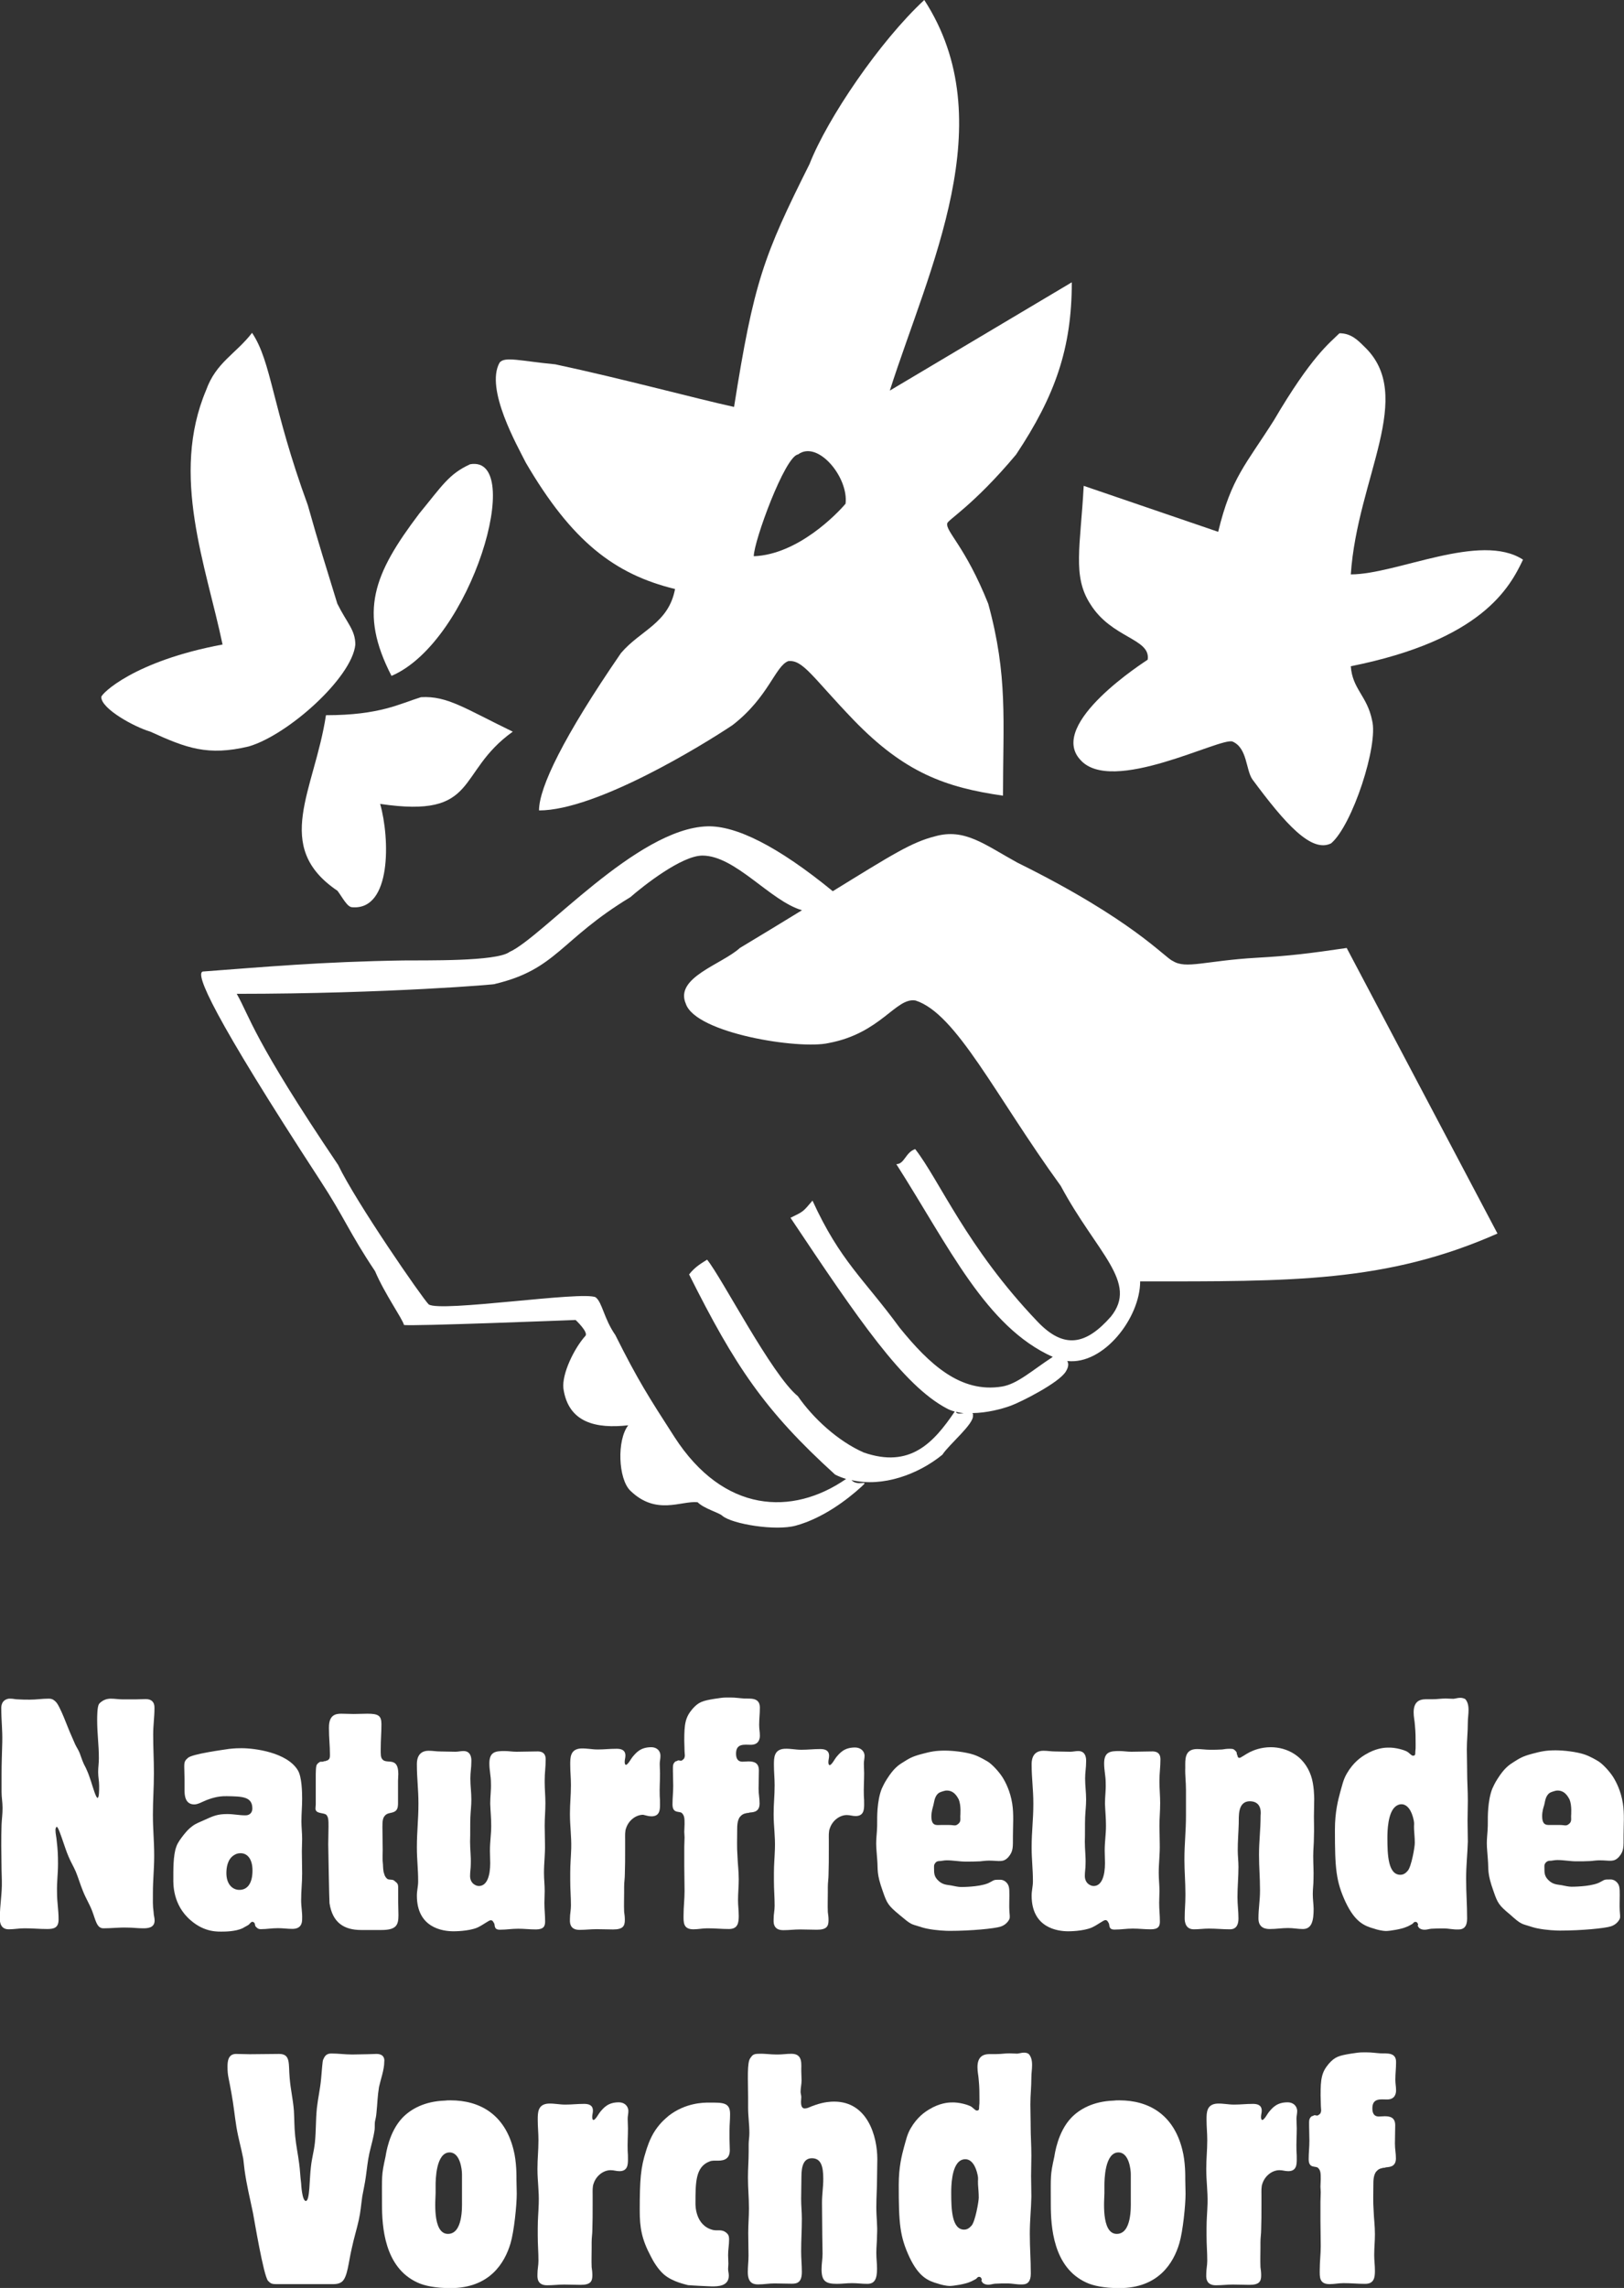 <?xml version="1.0" encoding="utf-8"?>
<!-- Generator: Adobe Illustrator 25.4.1, SVG Export Plug-In . SVG Version: 6.00 Build 0)  -->
<svg version="1.1" id="Ebene_1" xmlns="http://www.w3.org/2000/svg" xmlns:xlink="http://www.w3.org/1999/xlink" x="0px" y="0px"
	 viewBox="0 0 114.49 161.2" style="enable-background:new 0 0 114.49 161.2;" xml:space="preserve">
<rect x="0" y="0" width="114.49" height="161.2" fill="#333333" stroke="none"/>
<style type="text/css">
	.st0{fill:#4FA42D;}
	.st1{fill:#E40422;}
	.st2{fill:#FFFFFF;}
	.st3{fill:#1A1A18;}
</style>
<g>
	<path class="st2" d="M47.59,41.5c-0.46,2.43-2.43,2.89-3.81,4.51C39.73,51.9,38,55.48,38,57.1c4.05,0,11.56-4.62,13.64-6.01
		c2.54-1.96,3.01-4.16,3.93-4.51c1.04-0.12,1.73,1.16,4.62,4.16c3.58,3.7,6.47,4.74,10.52,5.32c0-5.32,0.35-8.44-1.04-13.52
		c-1.62-4.05-3.01-5.09-2.89-5.66c0-0.23,1.85-1.27,4.85-4.85c2.77-4.16,3.93-7.51,3.93-12.14l-12.83,7.63
		C65.51,18.84,70.71,8.55,65.16,0c-3.12,2.89-6.82,8.32-8.09,11.56c-3.24,6.47-3.93,8.32-5.32,17.11c-2.66-0.58-7.74-1.96-12.6-3
		c-2.43-0.23-3.58-0.58-3.93-0.12c-1.04,1.85,1.27,5.89,1.85,7.05C40.31,38.14,43.32,40.46,47.59,41.5z M56.26,32.02
		c1.39-1.04,3.58,1.62,3.35,3.47c-0.58,0.69-3.35,3.58-6.47,3.7C53.14,38.14,55.34,32.13,56.26,32.02z"/>
	<path class="st2" d="M80.38,90.28c10.63,0,17.33,0.1,25.19-3.37L94.94,66.79c-2.66,0.39-4.04,0.56-6.36,0.69
		c-3.61,0.21-4.97,0.81-5.89,0.23c-0.58-0.23-2.78-2.89-10.98-6.94c-2.31-1.27-3.7-2.43-5.78-1.85c-1.66,0.42-2.98,1.26-7.22,3.87
		c-3.89-3.18-6.83-4.63-8.85-4.57c-4.98,0.15-11.63,7.82-13.94,8.85c-0.92,0.69-5.98,0.58-7.5,0.6c-5.77,0.09-9.82,0.46-14.13,0.78
		c-0.52,0.17,0.6,2.93,8.29,14.73c1.72,2.63,2.01,3.61,3.86,6.38c0.69,1.62,1.92,3.33,2.04,3.79c0.35,0.11,12.1-0.35,12.1-0.35
		s0.92,0.86,0.69,1.12c-0.78,0.86-1.67,2.67-1.55,3.71c0.35,2.43,2.33,2.84,4.57,2.59c-0.81,1.04-0.71,3.78,0.15,4.61
		c1.83,1.77,3.58,0.69,4.74,0.81c0.46,0.46,1.51,0.73,1.75,0.96c0.69,0.58,3.74,1.08,5.17,0.69c1.9-0.52,3.61-1.81,4.65-2.76
		c0.6-0.54-0.29,0.04-0.72-0.45c2.19,0.52,4.71-0.4,6.41-1.79c0.45-0.71,2.24-2.17,2.15-2.76c0.02-0.08,0-0.13-0.04-0.17
		c1.01-0.01,2.05-0.28,2.71-0.52c0.71-0.26,3.4-1.61,3.88-2.41c0.21-0.34,0.2-0.57,0.1-0.74C77.8,96.18,80.38,92.85,80.38,90.28z
		 M67.4,99.47c0.18,0.04,0.36,0.08,0.54,0.1C67.67,99.6,67.42,99.63,67.4,99.47z M70.64,97.69c-2.92,0.48-5.13-1.57-7.22-4.15
		c-2.54-3.47-4.18-4.67-6.14-8.95c-0.69,0.81-0.63,0.76-1.55,1.21c4.79,7.17,7.94,11.81,11.03,13.44c0.17,0.09,0.35,0.16,0.55,0.21
		c-1.51,2.23-3.16,4.01-6.41,2.89c-1.85-0.81-3.61-2.46-4.65-3.97c-1.85-1.5-5.36-8.35-6.4-9.62c-0.35,0.23-0.81,0.46-1.27,1.04
		c3.24,6.47,5.32,9.59,10.29,14.1c0.25,0.13,0.52,0.23,0.78,0.31c-3.79,2.62-8.64,2.42-12.11-2.97c-1.77-2.75-2.54-3.93-4.16-7.17
		c-0.81-1.16-0.92-2.31-1.39-2.66c-0.92-0.46-10.96,1.08-11.77,0.5c-0.46-0.46-5.1-7.16-6.38-9.82c-6.01-8.9-6.22-10.43-7.15-12.06
		c10.63,0,18.65-0.69,18.18-0.69c4.39-1.04,4.6-3.11,9.57-6.12c0.93-0.81,3.62-2.93,5.08-2.93c2.33,0,4.79,3.21,7.02,3.85
		c-1.25,0.77-2.69,1.64-4.38,2.66c-1.27,1.16-4.62,2.08-3.81,3.93c0.69,2.08,7.98,3.24,10.06,2.77c3.7-0.69,4.74-3.23,6.13-3
		c2.89,0.92,5.62,6.7,10.24,13.06c2.54,4.74,5.5,6.79,3.53,9.22c-1.73,1.96-3.28,2.33-5.17,0.34c-4.99-5.22-6.91-9.96-8.62-12.15
		c-0.69,0.23-0.75,1.06-1.33,1.06c3.73,5.84,6.31,11.47,11.03,13.58C72.76,96.55,71.73,97.51,70.64,97.69z"/>
	<path class="st2" d="M10.6,51.55c2.54,1.16,4.05,1.73,6.94,1.04c2.77-0.81,7.28-4.85,7.51-7.17c0-1.04-0.58-1.5-1.27-2.89
		c-0.81-2.66-1.27-4.05-2.08-6.94c-2.54-6.94-2.54-10.06-3.93-12.14c-1.16,1.5-2.54,2.08-3.24,4.04c-2.54,6.01,0,12.37,1.16,17.92
		c-6.24,1.16-8.55,3.47-8.55,3.7C7.14,49.94,9.45,51.21,10.6,51.55z"/>
	<path class="st2" d="M76.15,53.52c2.2,2.54,9.94-1.62,10.75-1.27c1.04,0.46,0.92,1.97,1.39,2.66c2.31,3.12,4.16,5.2,5.55,4.51
		c1.5-1.27,3.35-6.94,2.89-8.67c-0.35-1.73-1.39-2.2-1.5-3.81c9.25-1.85,11.21-5.55,12.14-7.51c-3.01-1.96-8.9,1.04-12.14,1.04
		c0.46-6.82,4.62-12.6,0.93-16.07c-0.46-0.46-0.93-0.92-1.73-0.92c-0.7,0.69-1.97,1.62-4.62,6.13c-1.97,3.12-3.01,4.04-3.93,7.86
		l-9.48-3.24c-0.23,4.28-0.81,6.36,0.46,8.32c1.5,2.43,4.28,2.43,4.05,3.93C80.77,46.58,73.83,50.98,76.15,53.52z"/>
	<path class="st2" d="M33.14,32.71c-1.5,0.69-1.96,1.5-3.58,3.47c-3.24,4.28-4.28,6.93-1.96,11.44
		C33.26,45.2,37.07,32.02,33.14,32.71z"/>
	<path class="st2" d="M36.15,51.55c-3.35-1.62-4.62-2.54-6.47-2.43c-1.5,0.46-2.89,1.27-6.7,1.27c-0.81,5.32-3.81,9.25,0.81,12.37
		c0.35,0.46,0.69,1.16,1.04,1.16c2.78,0.23,2.66-4.85,1.97-7.28C33.84,57.68,32.1,54.44,36.15,51.55z"/>
	<path class="st2" d="M76.96,135.81c0.41-0.18,0.83-0.53,0.97-0.53c0.07,0,0.14,0.05,0.14,0.07c0.05,0.05,0.05,0.09,0.09,0.14
		c0.09,0.11-0.05,0.46,0.41,0.46c0.48,0,0.81-0.07,1.29-0.07c0.46,0,0.78,0.05,1.27,0.05c0.55,0,0.64-0.23,0.64-0.55
		c0-0.48-0.05-0.83-0.05-1.31c0-0.28,0.02-0.55,0.02-0.83c0-0.48-0.05-0.8-0.05-1.29c0-0.76,0.09-1.29,0.07-2.07
		c0-0.46-0.02-0.78-0.02-1.24c0-0.6,0.05-1.01,0.05-1.61c0-0.48-0.05-0.99-0.05-1.47v-0.12c0-0.55,0.07-0.92,0.07-1.49
		c0-0.64-0.58-0.55-0.71-0.55h-0.09c-0.46,0-0.78,0.02-1.24,0.02c-0.32,0-0.55-0.05-0.87-0.05c-0.62,0-1.06,0.05-1.06,0.87
		c0,0.51,0.11,0.87,0.11,1.38c0.02,0.53-0.05,0.92-0.05,1.45c0.02,0.58,0.07,0.99,0.07,1.56c0,0.64-0.09,1.1-0.09,1.77
		c0,0.32,0.02,0.55,0.02,0.87c0,0.85-0.21,1.61-0.8,1.61c-0.21,0-0.62-0.18-0.62-0.71c0-0.3,0.05-0.53,0.05-0.83
		c0.02-0.58-0.05-0.99-0.05-1.59c0.02-0.64,0-1.08,0.02-1.7c0.02-0.48,0.07-0.8,0.07-1.26c0-0.55-0.07-0.94-0.07-1.49
		c0-0.44,0.07-0.74,0.07-1.17c0-0.05,0.07-0.76-0.55-0.76c-0.21,0-0.37,0.05-0.58,0.05c-0.39,0-0.64-0.02-1.03-0.02
		c-0.32,0-0.55-0.05-0.85-0.05c-0.85,0-0.83,0.8-0.83,0.97c0,1.01,0.12,1.72,0.12,2.76c0,1.15-0.12,1.93-0.12,3.08
		c0,0.87,0.09,1.49,0.09,2.39c0,0.37-0.09,0.64-0.09,1.01c0,2.28,1.84,2.51,2.58,2.51C75.37,136.07,76.34,136.07,76.96,135.81z"/>
	<path class="st2" d="M17.5,135.63c0.11-0.07,0.18-0.23,0.3-0.23c0.23,0.05,0.14,0.25,0.23,0.34c0.09,0.09,0.16,0.18,0.35,0.18
		c0.44,0,0.76-0.07,1.22-0.07c0.37,0,0.64,0.05,1.01,0.05c0.62,0,0.69-0.41,0.69-0.69c0.02-0.46-0.07-0.87-0.07-1.31
		c0-0.71,0.07-1.2,0.07-1.91c0-0.58-0.02-0.99-0.02-1.56c0-0.32,0.02-0.55,0.02-0.87c0-0.41-0.05-0.83-0.05-1.22
		c0-0.6,0.05-1.03,0.05-1.61c0-0.46-0.02-1.54-0.3-2c-0.76-1.27-3.06-1.56-3.96-1.56c-0.23,0-0.44,0-0.9,0.05
		c-0.3,0.05-2.62,0.35-2.9,0.64c-0.18,0.16-0.25,0.25-0.25,0.57v0.05c0,0.32,0.02,0.62,0.02,0.9v0.78c0,0.34,0.05,0.94,0.64,0.97
		c0.28,0.02,0.6-0.18,0.9-0.3c0.25-0.09,0.76-0.3,1.45-0.28c1.06,0.02,1.79,0.02,1.79,0.87c0,0.28-0.18,0.48-0.48,0.48
		c-0.48,0-0.8-0.09-1.29-0.09c-0.67,0-0.97,0.12-1.66,0.44c-0.3,0.14-0.53,0.21-0.8,0.41c-0.28,0.21-0.39,0.35-0.6,0.6
		c-0.23,0.3-0.44,0.57-0.53,0.85c-0.23,0.6-0.21,1.7-0.21,2.28c0,0.28-0.07,1.82,1.24,2.92c1.01,0.87,1.96,0.78,2.3,0.78
		c0.07,0,0.83,0,1.33-0.23L17.5,135.63z M15.96,131.97c0-0.37,0.07-0.97,0.53-1.26c0.14-0.09,0.28-0.14,0.44-0.14
		c0.48-0.02,0.87,0.37,0.87,1.22c0,0.94-0.39,1.4-0.99,1.36C16.38,133.12,15.96,132.75,15.96,131.97z"/>
	<path class="st2" d="M10.28,119.71c-0.28,0-0.46,0.02-0.74,0.02H8.67c-0.32,0-0.55-0.05-0.87-0.05c-0.28,0-0.51,0.11-0.6,0.18
		c-0.07,0.05-0.14,0.09-0.23,0.21c-0.12,0.21-0.12,0.92-0.12,1.1c0,1.01,0.12,1.73,0.12,2.71c0,0.37-0.05,0.62-0.05,0.97
		c0,0.37,0.07,0.62,0.07,0.97c0,0.32,0,0.83-0.11,0.85s-0.32-0.71-0.46-1.15c-0.11-0.32-0.18-0.55-0.32-0.85
		c-0.07-0.18-0.16-0.3-0.23-0.48c-0.11-0.25-0.16-0.44-0.25-0.67c-0.09-0.23-0.21-0.39-0.32-0.62l-0.37-0.85
		c-0.12-0.25-0.71-1.91-1.01-2.16c-0.11-0.11-0.23-0.21-0.48-0.21c-0.51,0-0.85,0.07-1.33,0.07c-0.3,0-0.53,0-0.83-0.02
		c-0.21,0-0.34-0.05-0.53-0.05H0.62c-0.53,0.09-0.53,0.55-0.53,0.67c0,0.9,0.09,1.49,0.07,2.39c-0.02,0.85-0.05,1.45-0.05,2.3v1.2
		c0,0.41,0.07,0.71,0.07,1.15c0,0.44-0.05,0.74-0.07,1.17c-0.02,0.55-0.02,0.94-0.02,1.49c0,0.62,0.02,1.06,0.02,1.7
		c0,0.28,0.02,0.46,0.02,0.76c0.02,0.97-0.14,1.66-0.14,2.62c0,0.05-0.07,0.8,0.62,0.8c0.41,0,0.71-0.07,1.13-0.07
		c0.6,0,1.01,0.05,1.59,0.05c0.48,0,0.8-0.09,0.8-0.67c0-0.71-0.11-1.2-0.11-1.91c-0.02-0.76,0.07-1.27,0.07-2.02
		c0-0.6-0.02-1.01-0.09-1.59c-0.02-0.3-0.09-0.51-0.09-0.8c0-0.09,0.05-0.21,0.09-0.21c0.09-0.02,0.32,0.67,0.46,1.08
		c0.14,0.39,0.21,0.64,0.37,1.01c0.16,0.39,0.34,0.67,0.51,1.06c0.21,0.51,0.3,0.87,0.51,1.38c0.21,0.53,0.44,0.87,0.64,1.38
		c0.25,0.64,0.32,1.24,0.8,1.24c0.62,0,1.06-0.07,1.7-0.05c0.41,0,0.69,0.05,1.1,0.05c0.3,0,0.81-0.02,0.81-0.55
		c0-0.21-0.07-0.37-0.07-0.58c-0.07-0.48-0.05-0.85-0.05-1.33c0-0.99,0.09-1.68,0.09-2.65c0-1.08-0.09-1.82-0.09-2.9
		c0-1.08,0.07-1.84,0.07-2.92c0-1.01-0.05-1.7-0.05-2.71c0-0.71,0.09-1.2,0.09-1.89C10.9,119.94,10.7,119.71,10.28,119.71z"/>
	<path class="st2" d="M60.28,123.12c-0.76,0-1.06,0.37-1.33,0.69c-0.07,0.07-0.34,0.6-0.48,0.55c-0.05-0.02-0.07-0.11-0.07-0.21
		c0-0.16,0.05-0.28,0.05-0.44c0-0.41-0.32-0.48-0.62-0.48c-0.51,0-0.85,0.05-1.33,0.05c-0.44,0-0.76-0.09-1.2-0.07
		c-0.74,0.05-0.74,0.64-0.74,1.13c0,0.53,0.05,0.92,0.05,1.45c0,0.74-0.07,1.27-0.07,2.02c0,0.9,0.12,1.54,0.09,2.44
		c-0.02,0.64-0.07,1.1-0.07,1.72v0.53c0,0.67,0.05,1.13,0.05,1.77c0,0.35-0.07,0.58-0.07,0.92c0,0.16-0.09,0.8,0.67,0.8
		c0.46,0,0.76-0.05,1.22-0.05c0.39,0,0.76,0.02,1.15,0.02c0.69,0,0.83-0.23,0.83-0.67c0-0.21-0.02-0.37-0.05-0.58
		c-0.02-0.51,0-0.87,0-1.36v-0.39c0-0.35,0.05-0.58,0.05-0.9c0.02-0.62,0.02-1.06,0.02-1.7v-0.78c0-0.18-0.02-0.55,0.07-0.76
		c0.18-0.55,0.69-0.94,1.2-0.94c0.23,0,0.39,0.07,0.62,0.07c0.58,0,0.6-0.46,0.6-0.83c0-0.23,0-0.37-0.02-0.6
		c-0.02-0.58,0.02-1.01,0.02-1.59c0-0.25-0.02-0.41-0.02-0.67c0-0.21,0.05-0.34,0.05-0.58C60.93,123.35,60.65,123.12,60.28,123.12z"
		/>
	<path class="st2" d="M102.95,119.62c-0.18,0-0.3,0.05-0.48,0.07c-0.21,0-0.35-0.02-0.55-0.02c-0.35,0-0.58,0.05-0.92,0.05h-0.37
		c-0.32,0-0.97-0.02-0.97,0.92c0,0.34,0.07,0.57,0.09,0.92c0.05,0.51,0.05,0.87,0.05,1.38c0,0.21,0,0.32-0.02,0.44
		s0.05,0.32-0.16,0.32c-0.14,0-0.25-0.21-0.48-0.32c-0.14-0.07-0.76-0.28-1.31-0.25c-0.25,0-0.85,0.05-1.56,0.48
		c-0.3,0.18-0.85,0.53-1.33,1.36c-0.25,0.44-0.32,0.83-0.46,1.31c-0.14,0.53-0.37,1.36-0.37,2.64c0,2.71,0.07,3.63,0.76,5.11
		c0.67,1.4,1.31,1.66,2.02,1.86c0.18,0.07,0.6,0.16,0.81,0.16c0.3,0,1.13-0.14,1.43-0.28c0.14-0.05,0.25-0.11,0.37-0.18
		c0.16-0.07,0.16-0.21,0.32-0.18c0.09,0,0.14,0.14,0.14,0.14c0.05,0.05-0.05,0.14,0,0.16c0.05,0.05,0.05,0.09,0.07,0.11
		c0.07,0.07,0.21,0.14,0.39,0.14c0.18,0,0.3-0.05,0.48-0.07c0.32-0.02,0.55-0.02,0.87-0.02c0.39,0,0.67,0.09,1.08,0.07
		c0.34,0,0.58-0.21,0.58-0.76c0-1.04-0.07-1.77-0.07-2.81c0-0.97,0.09-1.66,0.12-2.62c0-0.53-0.02-0.92-0.02-1.45
		c0-0.53,0.02-0.9,0.02-1.43c0-0.78-0.05-1.33-0.05-2.12v-0.11c0-0.46-0.02-0.92-0.02-1.38c0-0.69,0.07-1.2,0.07-1.89
		c0-0.35,0.05-0.55,0.05-0.9c0-0.37-0.09-0.6-0.23-0.76C103.22,119.67,103.11,119.62,102.95,119.62z M99.24,131.81
		c-0.11,0.12-0.25,0.28-0.53,0.28c-0.85-0.02-0.9-1.4-0.9-2.6c0-0.46,0.02-1.84,0.62-2.25c0.11-0.07,0.23-0.12,0.34-0.12
		c0.44-0.02,0.76,0.44,0.9,1.15c0.05,0.28,0,0.23,0.02,0.64c0.02,0.35,0.05,0.58,0.05,0.92C99.75,130.11,99.5,131.53,99.24,131.81z"
		/>
	<path class="st2" d="M109.34,131.1c0.16-0.02,0.3-0.05,0.46-0.05c0.44,0,0.9,0.09,1.33,0.09c0.34,0,0.67,0,1.01-0.02
		c0.21-0.02,0.41-0.05,0.64-0.05c0.71,0,0.99,0.16,1.36-0.25c0.35-0.41,0.32-0.69,0.32-1.47c0-0.76,0.07-1.54-0.05-2.3
		c-0.14-0.87-0.46-1.49-0.69-1.86c-0.3-0.46-0.76-0.92-1.01-1.08c-0.11-0.07-0.6-0.37-1.04-0.51c-0.55-0.18-1.43-0.28-2-0.28
		c-0.67,0-1.01,0.07-1.68,0.25c-0.67,0.18-0.87,0.32-1.24,0.55c-0.34,0.21-0.69,0.44-1.17,1.2c-0.21,0.32-0.3,0.55-0.37,0.69
		c-0.35,0.87-0.32,2.14-0.32,2.28c0,0.23,0,0.46-0.02,0.71c-0.02,0.28-0.05,0.58-0.05,0.87c0,0.37,0.05,0.74,0.07,1.1
		c0.07,0.78-0.07,0.97,0.41,2.3c0.28,0.81,0.37,0.97,1.17,1.63c0.39,0.35,0.58,0.51,0.8,0.62c0.14,0.07,0.3,0.11,0.46,0.16
		c0.21,0.07,0.44,0.14,0.64,0.18c0.67,0.14,1.4,0.16,1.61,0.16c1.52,0,3.17-0.16,3.59-0.3c0.35-0.11,0.55-0.37,0.62-0.53
		c0.05-0.11,0.02-0.3,0-0.57c-0.02-0.37,0-0.74,0-1.1c0-0.51,0-0.76-0.3-0.99c-0.21-0.14-0.37-0.11-0.44-0.11
		c-0.21,0-0.28,0-0.39,0.05c-0.14,0.07-0.28,0.16-0.41,0.21c-0.64,0.25-1.79,0.25-1.86,0.25c-0.23,0-0.48-0.07-0.71-0.11
		c-0.32-0.05-0.6-0.05-0.9-0.34c-0.3-0.28-0.3-0.53-0.3-0.85c0-0.18-0.02-0.25,0.07-0.37C109.09,131.07,109.3,131.1,109.34,131.1z
		 M108.72,127.95c0-0.34,0.09-0.6,0.14-0.76c0.07-0.23,0.07-0.64,0.39-0.87c0.07-0.05,0.28-0.12,0.46-0.16
		c0.6-0.07,0.85,0.46,0.94,0.62c0.18,0.44,0.11,1.1,0.11,1.2c0,0.21,0.05,0.39-0.18,0.55c-0.18,0.14-0.28,0.05-0.62,0.05h-0.55
		C109.09,128.57,108.72,128.68,108.72,127.95z"/>
	<path class="st2" d="M92.55,133.44c0-0.39,0.05-0.64,0.05-1.06c0.02-0.58-0.02-1.01-0.02-1.61c0-0.48,0.05-0.85,0.05-1.36
		c0.02-0.53,0-0.9,0-1.43c0-0.46,0.02-0.76,0.02-1.22c0-0.09,0-1.01-0.23-1.66c-0.48-1.38-1.68-2-2.83-2c-0.69,0-1.2,0.21-1.47,0.34
		s-0.69,0.44-0.74,0.41c-0.16,0-0.11-0.16-0.18-0.25c-0.02-0.02,0-0.09-0.02-0.14c-0.02,0-0.02-0.05-0.05-0.07
		c-0.14-0.14-0.16-0.18-0.44-0.18c-0.21,0-0.34,0.02-0.53,0.05c-0.32,0.02-0.53,0.02-0.85,0.02c-0.34,0-0.58-0.05-0.92-0.05
		c-0.9,0-0.83,0.76-0.83,1.29c-0.02,0.6,0.05,0.99,0.05,1.59v1.79c0,1.15-0.11,1.98-0.11,3.13c0,0.78,0.07,1.56,0.07,2.37v0.16
		c0,0.58-0.05,0.97-0.05,1.54c0,0.09-0.05,0.83,0.64,0.83c0.39,0,0.67-0.05,1.06-0.05c0.55,0,0.94,0.05,1.49,0.05
		c0.48,0,0.6-0.37,0.6-0.76c0-0.55-0.07-0.94-0.07-1.52c0-0.71,0.07-1.4,0.07-2.12c0-0.39-0.05-0.78-0.05-1.17
		c0-0.69,0.05-1.2,0.07-1.89c0.02-0.44-0.12-1.61,0.85-1.56c0.85,0.05,0.69,0.97,0.69,1.03c0,1.01-0.11,1.73-0.11,2.74
		c0,0.94,0.07,1.56,0.07,2.51c0,0.74-0.11,1.24-0.11,1.98c0,0.71,0.57,0.74,0.8,0.74c0.48,0,0.83-0.07,1.29-0.07
		c0.39,0,0.67,0.07,1.04,0.07c0.64,0,0.76-0.6,0.76-1.43C92.6,134.11,92.55,133.83,92.55,133.44z"/>
	<path class="st2" d="M27.92,127.56c0.14-0.14,0.14-0.39,0.14-0.53v-1.56c0-0.18,0.02-0.3,0.02-0.48c0-1.24-0.78-0.69-1.1-1.01
		c-0.16-0.16-0.14-0.39-0.14-0.78c0-0.64,0.05-1.1,0.05-1.72c0-0.6-0.21-0.74-0.99-0.74c-0.34,0-0.6,0.02-0.97,0.02
		c-0.32,0-0.55-0.02-0.87-0.02c-0.41,0-0.87,0.09-0.87,0.97v0.07c0,0.69,0.07,1.17,0.07,1.86c0,0.21-0.02,0.28-0.14,0.37
		c-0.07,0.05-0.11,0.02-0.18,0.07c-0.02,0.02-0.05,0-0.09,0c-0.09,0.09-0.23,0-0.32,0.07c-0.09,0.07-0.09,0.05-0.18,0.16
		c-0.09,0.09-0.09,0.55-0.09,0.97v1.86c0,0.09-0.02,0.18-0.02,0.28c0,0.39,0.57,0.28,0.76,0.44c0.16,0.16,0.16,0.41,0.16,0.83
		c0,0.46-0.02,0.78-0.02,1.24c0,0.12,0.07,4.07,0.09,4.16c0.21,1.38,1.03,1.89,2.23,1.89h1.43c1.08,0,1.2-0.37,1.2-1.06
		c0-0.35-0.02-0.6-0.02-0.97v-0.99c0-0.3-0.14-0.32-0.28-0.46c-0.16-0.12-0.37-0.02-0.51-0.14c-0.18-0.18-0.18-0.3-0.21-0.39
		c-0.05-0.09-0.07-0.48-0.07-0.58c-0.05-0.39-0.02-0.69-0.02-1.08c0-0.57-0.02-0.99-0.02-1.59c0-0.39,0.02-0.64,0.18-0.8
		C27.35,127.67,27.69,127.79,27.92,127.56z"/>
	<path class="st2" d="M45.93,127.97c0.58,0,0.6-0.46,0.6-0.83c0-0.23,0-0.37-0.02-0.6c-0.02-0.58,0.02-1.01,0.02-1.59
		c0-0.25-0.02-0.41-0.02-0.67c0-0.21,0.05-0.34,0.05-0.58c0-0.37-0.28-0.6-0.64-0.6c-0.76,0-1.06,0.37-1.33,0.69
		c-0.07,0.07-0.35,0.6-0.48,0.55c-0.05-0.02-0.07-0.11-0.07-0.21c0-0.16,0.05-0.28,0.05-0.44c0-0.41-0.32-0.48-0.62-0.48
		c-0.51,0-0.85,0.05-1.33,0.05c-0.44,0-0.76-0.09-1.2-0.07c-0.74,0.05-0.74,0.64-0.74,1.13c0,0.53,0.05,0.92,0.05,1.45
		c0,0.74-0.07,1.27-0.07,2.02c0,0.9,0.11,1.54,0.09,2.44c-0.02,0.64-0.07,1.1-0.07,1.72v0.53c0,0.67,0.05,1.13,0.05,1.77
		c0,0.35-0.07,0.58-0.07,0.92c0,0.16-0.09,0.8,0.67,0.8c0.46,0,0.76-0.05,1.22-0.05c0.39,0,0.76,0.02,1.15,0.02
		c0.69,0,0.83-0.23,0.83-0.67c0-0.21-0.02-0.37-0.05-0.58c-0.02-0.51,0-0.87,0-1.36v-0.39c0-0.35,0.05-0.58,0.05-0.9
		c0.02-0.62,0.02-1.06,0.02-1.7v-0.78c0-0.18-0.02-0.55,0.07-0.76c0.18-0.55,0.69-0.94,1.2-0.94
		C45.54,127.9,45.7,127.97,45.93,127.97z"/>
	<path class="st2" d="M53.55,127.07c0-0.39-0.07-0.64-0.07-1.04c0-0.48,0.02-0.83,0.02-1.29c0-0.53-0.32-0.64-0.74-0.64
		c-0.14,0-0.25,0.02-0.41,0.02c-0.39,0-0.46-0.3-0.46-0.57c0-0.74,0.6-0.62,1.04-0.62c0.55,0,0.64-0.39,0.64-0.64
		c0-0.28-0.05-0.46-0.05-0.76c0-0.44,0.05-0.76,0.05-1.22c0-0.74-0.69-0.62-1.1-0.64c-0.34-0.02-0.6-0.07-0.97-0.07h-0.25
		c-0.28,0-0.41,0.02-0.87,0.09c-0.87,0.14-1.13,0.23-1.56,0.71c-0.51,0.6-0.58,1.06-0.58,2.23c0,0.28,0.02,0.48,0.02,0.76
		c0,0.11,0.02,0.18,0.02,0.3c0,0.09-0.05,0.23-0.09,0.25l-0.11,0.09c-0.11,0.07-0.23-0.05-0.32,0.02c-0.05,0.05-0.12,0.02-0.16,0.07
		c-0.18,0.16-0.16,0.3-0.16,0.64c0,0.39,0.02,0.67,0.02,1.06c0,0.48-0.05,0.83-0.05,1.31c0,0.69,0.51,0.44,0.67,0.62
		c0.18,0.18,0.18,0.39,0.18,0.78c0,0.21-0.02,0.32-0.02,0.53c0,0.14,0.02,0.25,0.02,0.39c0,0.25-0.02,0.44-0.02,0.67v1.33
		c0,0.67,0.02,1.13,0.02,1.79c0,0.62-0.07,1.06-0.07,1.7c0,0.46-0.05,0.99,0.69,0.99c0.37,0,0.62-0.07,0.99-0.07
		c0.58,0,0.97,0.05,1.52,0.05c0.64,0,0.69-0.46,0.69-0.92c0-0.41-0.05-0.71-0.05-1.1c0-0.55,0.05-0.94,0.05-1.49
		c0-0.6-0.07-1.04-0.09-1.63c-0.05-0.69-0.02-1.17-0.02-1.86c0-0.23,0-0.71,0.23-0.94c0.16-0.18,0.35-0.21,0.39-0.21
		c0.07-0.05,0.14,0,0.23-0.05C52.95,127.67,53.55,127.76,53.55,127.07z"/>
	<path class="st2" d="M38.43,135.38c0-0.48-0.05-0.83-0.05-1.31c0-0.28,0.02-0.55,0.02-0.83c0-0.48-0.05-0.8-0.05-1.29
		c0-0.76,0.09-1.29,0.07-2.07c0-0.46-0.02-0.78-0.02-1.24c0-0.6,0.05-1.01,0.05-1.61c0-0.48-0.05-0.99-0.05-1.47v-0.12
		c0-0.55,0.07-0.92,0.07-1.49c0-0.64-0.58-0.55-0.71-0.55h-0.09c-0.46,0-0.78,0.02-1.24,0.02c-0.32,0-0.55-0.05-0.87-0.05
		c-0.62,0-1.06,0.05-1.06,0.87c0,0.51,0.11,0.87,0.11,1.38c0.02,0.53-0.05,0.92-0.05,1.45c0.02,0.58,0.07,0.99,0.07,1.56
		c0,0.64-0.09,1.1-0.09,1.77c0,0.32,0.02,0.55,0.02,0.87c0,0.85-0.21,1.61-0.8,1.61c-0.21,0-0.62-0.18-0.62-0.71
		c0-0.3,0.05-0.53,0.05-0.83c0.02-0.58-0.05-0.99-0.05-1.59c0.02-0.64,0-1.08,0.02-1.7c0.02-0.48,0.07-0.8,0.07-1.26
		c0-0.55-0.07-0.94-0.07-1.49c0-0.44,0.07-0.74,0.07-1.17c0-0.05,0.07-0.76-0.55-0.76c-0.21,0-0.37,0.05-0.58,0.05
		c-0.39,0-0.64-0.02-1.03-0.02c-0.32,0-0.55-0.05-0.85-0.05c-0.85,0-0.83,0.8-0.83,0.97c0,1.01,0.11,1.72,0.11,2.76
		c0,1.15-0.11,1.93-0.11,3.08c0,0.87,0.09,1.49,0.09,2.39c0,0.37-0.09,0.64-0.09,1.01c0,2.28,1.84,2.51,2.58,2.51
		c0.07,0,1.04,0,1.66-0.25c0.41-0.18,0.83-0.53,0.97-0.53c0.07,0,0.14,0.05,0.14,0.07c0.05,0.05,0.05,0.09,0.09,0.14
		c0.09,0.11-0.05,0.46,0.41,0.46c0.48,0,0.8-0.07,1.29-0.07c0.46,0,0.78,0.05,1.27,0.05C38.34,135.93,38.43,135.7,38.43,135.38z"/>
	<path class="st2" d="M64.24,135.54c0.14,0.07,0.3,0.11,0.46,0.16c0.21,0.07,0.44,0.14,0.64,0.18c0.67,0.14,1.4,0.16,1.61,0.16
		c1.52,0,3.17-0.16,3.59-0.3c0.35-0.11,0.55-0.37,0.62-0.53c0.05-0.11,0.02-0.3,0-0.57c-0.02-0.37,0-0.74,0-1.1
		c0-0.51,0-0.76-0.3-0.99c-0.21-0.14-0.37-0.11-0.44-0.11c-0.21,0-0.28,0-0.39,0.05c-0.14,0.07-0.28,0.16-0.41,0.21
		c-0.64,0.25-1.79,0.25-1.86,0.25c-0.23,0-0.48-0.07-0.71-0.11c-0.32-0.05-0.6-0.05-0.9-0.34c-0.3-0.28-0.3-0.53-0.3-0.85
		c0-0.18-0.02-0.25,0.07-0.37c0.11-0.18,0.32-0.16,0.37-0.16c0.16-0.02,0.3-0.05,0.46-0.05c0.44,0,0.9,0.09,1.33,0.09
		c0.35,0,0.67,0,1.01-0.02c0.21-0.02,0.41-0.05,0.64-0.05c0.71,0,0.99,0.16,1.36-0.25c0.35-0.41,0.32-0.69,0.32-1.47
		c0-0.76,0.07-1.54-0.05-2.3c-0.14-0.87-0.46-1.49-0.69-1.86c-0.3-0.46-0.76-0.92-1.01-1.08c-0.12-0.07-0.6-0.37-1.04-0.51
		c-0.55-0.18-1.43-0.28-2-0.28c-0.67,0-1.01,0.07-1.68,0.25c-0.67,0.18-0.87,0.32-1.24,0.55c-0.35,0.21-0.69,0.44-1.17,1.2
		c-0.21,0.32-0.3,0.55-0.37,0.69c-0.35,0.87-0.32,2.14-0.32,2.28c0,0.23,0,0.46-0.02,0.71c-0.02,0.28-0.05,0.58-0.05,0.87
		c0,0.37,0.05,0.74,0.07,1.1c0.07,0.78-0.07,0.97,0.41,2.3c0.28,0.81,0.37,0.97,1.17,1.63C63.83,135.26,64.01,135.42,64.24,135.54z
		 M65.8,127.19c0.07-0.23,0.07-0.64,0.39-0.87c0.07-0.05,0.28-0.12,0.46-0.16c0.6-0.07,0.85,0.46,0.94,0.62
		c0.18,0.44,0.11,1.1,0.11,1.2c0,0.21,0.05,0.39-0.18,0.55c-0.18,0.14-0.28,0.05-0.62,0.05h-0.55c-0.32,0-0.69,0.11-0.69-0.62
		C65.67,127.6,65.76,127.35,65.8,127.19z"/>
	<path class="st2" d="M97.33,144.67c-0.34-0.02-0.6-0.07-0.97-0.07h-0.25c-0.28,0-0.41,0.02-0.87,0.09
		c-0.87,0.14-1.13,0.23-1.56,0.71c-0.51,0.6-0.58,1.06-0.58,2.23c0,0.28,0.02,0.48,0.02,0.76c0,0.11,0.02,0.18,0.02,0.3
		c0,0.09-0.05,0.23-0.09,0.25l-0.12,0.09c-0.11,0.07-0.23-0.05-0.32,0.02c-0.05,0.05-0.11,0.02-0.16,0.07
		c-0.18,0.16-0.16,0.3-0.16,0.64c0,0.39,0.02,0.67,0.02,1.06c0,0.48-0.05,0.83-0.05,1.31c0,0.69,0.51,0.44,0.67,0.62
		c0.18,0.18,0.18,0.39,0.18,0.78c0,0.21-0.02,0.32-0.02,0.53c0,0.14,0.02,0.25,0.02,0.39c0,0.25-0.02,0.44-0.02,0.67v1.33
		c0,0.67,0.02,1.13,0.02,1.79c0,0.62-0.07,1.06-0.07,1.7c0,0.46-0.05,0.99,0.69,0.99c0.37,0,0.62-0.07,0.99-0.07
		c0.58,0,0.97,0.05,1.52,0.05c0.64,0,0.69-0.46,0.69-0.92c0-0.41-0.05-0.71-0.05-1.1c0-0.55,0.05-0.94,0.05-1.49
		c0-0.6-0.07-1.03-0.09-1.63c-0.05-0.69-0.02-1.17-0.02-1.86c0-0.23,0-0.71,0.23-0.94c0.16-0.18,0.35-0.21,0.39-0.21
		c0.07-0.05,0.14,0,0.23-0.05c0.14-0.05,0.74,0.05,0.74-0.64c0-0.39-0.07-0.64-0.07-1.04c0-0.48,0.02-0.83,0.02-1.29
		c0-0.53-0.32-0.64-0.74-0.64c-0.14,0-0.25,0.02-0.41,0.02c-0.39,0-0.46-0.3-0.46-0.58c0-0.74,0.6-0.62,1.03-0.62
		c0.55,0,0.64-0.39,0.64-0.64c0-0.28-0.05-0.46-0.05-0.76c0-0.44,0.05-0.76,0.05-1.22C98.44,144.57,97.75,144.69,97.33,144.67z"/>
	<path class="st2" d="M26.54,144.71c-0.23,0-0.39,0.02-0.64,0.02c-0.39,0-0.67,0.02-1.06,0.02c-0.55,0-0.94-0.07-1.49-0.07
		c-0.39,0-0.48,0.25-0.57,0.44c-0.05,0.09-0.09,0.8-0.14,1.31c-0.07,0.78-0.21,1.31-0.3,2.09c-0.09,0.9-0.05,1.54-0.14,2.44
		c-0.07,0.64-0.21,1.06-0.28,1.7c-0.11,0.87-0.07,2.37-0.35,2.41c-0.28,0.02-0.34-1.22-0.34-1.24c-0.07-0.53-0.07-0.9-0.14-1.4
		c-0.09-0.71-0.21-1.22-0.28-1.93c-0.07-0.67-0.05-1.13-0.09-1.79c-0.07-0.87-0.23-1.45-0.3-2.32c-0.09-0.97,0.09-1.68-0.74-1.68
		c-0.76,0-1.31,0.02-2.07,0.02c-0.34,0-0.62-0.02-0.97-0.02c-0.58,0-0.6,0.58-0.6,0.9c0,0.69,0.09,0.76,0.28,1.89
		c0.16,0.87,0.21,1.49,0.35,2.37c0.14,0.83,0.32,1.4,0.48,2.23l0.09,0.78c0.16,1.15,0.37,1.93,0.6,3.06
		c0.07,0.35,0.74,4.42,1.06,4.76c0.16,0.16,0.23,0.23,0.57,0.23h3.82c0.28,0,0.58,0.02,0.83-0.18c0.39-0.35,0.44-1.33,0.69-2.39
		c0.16-0.74,0.32-1.22,0.48-1.93c0.14-0.62,0.16-1.06,0.25-1.68c0.09-0.51,0.18-0.87,0.25-1.38c0.09-0.62,0.12-1.06,0.25-1.66
		c0.14-0.62,0.28-1.04,0.37-1.66c0.02-0.21,0-0.35,0.02-0.55c0.05-0.23,0.09-0.39,0.11-0.64c0.07-0.67,0.07-1.15,0.18-1.82
		c0.12-0.55,0.37-1.22,0.37-1.77C27.12,145.06,27.07,144.71,26.54,144.71z"/>
	<path class="st2" d="M51.47,148.94c0-0.83-0.53-0.8-1.49-0.8c-0.37,0-1.63,0-2.83,0.92c-0.18,0.16-0.55,0.44-0.94,1.01
		c-0.41,0.6-0.62,1.33-0.67,1.49c-0.37,1.15-0.44,1.98-0.44,4.19c0,1.2,0.14,2.02,0.78,3.22c0.18,0.37,0.53,0.94,0.94,1.29
		c0.62,0.53,1.61,0.71,1.68,0.74c0.14,0.02,1.54,0.09,1.68,0.09c0.41,0,1.2,0,1.2-0.76c0-0.18-0.05-0.3-0.05-0.48
		c0-0.11,0.02-0.23,0.02-0.35c0-0.21-0.02-0.41-0.02-0.62c0-0.41,0.07-0.69,0.07-1.08c0-0.14,0-0.32-0.16-0.46
		c-0.35-0.32-0.64-0.14-0.99-0.23c-1.24-0.32-1.22-1.75-1.22-1.86c0-1.49,0-2.6,1.01-2.97c0.16-0.07,0.41-0.05,0.58-0.05
		c0.48,0,0.83-0.16,0.83-0.74c0-0.3-0.02-0.48-0.02-0.76v-0.64C51.43,149.68,51.47,149.38,51.47,148.94z"/>
	<path class="st2" d="M43.63,148.12c-0.76,0-1.06,0.37-1.33,0.69c-0.07,0.07-0.34,0.6-0.48,0.55c-0.05-0.02-0.07-0.12-0.07-0.21
		c0-0.16,0.05-0.28,0.05-0.44c0-0.41-0.32-0.48-0.62-0.48c-0.51,0-0.85,0.05-1.33,0.05c-0.44,0-0.76-0.09-1.2-0.07
		c-0.74,0.05-0.74,0.64-0.74,1.13c0,0.53,0.05,0.92,0.05,1.45c0,0.74-0.07,1.27-0.07,2.02c0,0.9,0.12,1.54,0.09,2.44
		c-0.02,0.64-0.07,1.1-0.07,1.73v0.53c0,0.67,0.05,1.13,0.05,1.77c0,0.35-0.07,0.58-0.07,0.92c0,0.16-0.09,0.81,0.67,0.81
		c0.46,0,0.76-0.05,1.22-0.05c0.39,0,0.76,0.02,1.15,0.02c0.69,0,0.83-0.23,0.83-0.67c0-0.21-0.02-0.37-0.05-0.58
		c-0.02-0.51,0-0.87,0-1.36v-0.39c0-0.35,0.05-0.58,0.05-0.9c0.02-0.62,0.02-1.06,0.02-1.7v-0.78c0-0.18-0.02-0.55,0.07-0.76
		c0.18-0.55,0.69-0.94,1.2-0.94c0.23,0,0.39,0.07,0.62,0.07c0.58,0,0.6-0.46,0.6-0.83c0-0.23,0-0.37-0.02-0.6
		c-0.02-0.58,0.02-1.01,0.02-1.59c0-0.25-0.02-0.41-0.02-0.67c0-0.21,0.05-0.34,0.05-0.58C44.27,148.35,44,148.12,43.63,148.12z"/>
	<path class="st2" d="M61.78,155.52c0-0.78,0.05-1.31,0.05-2.07c0-0.51,0.02-0.85,0.02-1.33c0-1.61-0.69-4.05-3.04-4.05
		c-0.25,0-0.69,0.02-1.31,0.23c-0.44,0.14-0.53,0.25-0.78,0.25c-0.23,0-0.25-0.3-0.25-0.46c0-0.11,0.02-0.23,0.02-0.34
		c0-0.14-0.05-0.23-0.05-0.37c0-0.28,0.07-0.53,0.07-0.8c0-0.23-0.02-0.41-0.02-0.64c-0.02-0.44,0.16-1.24-0.69-1.24
		c-0.37,0-0.62,0.05-0.97,0.05h-0.11c-0.41,0-0.8-0.07-1.24-0.05c-0.35,0-0.44,0.09-0.58,0.3c-0.25,0.3-0.16,1.59-0.16,2.76v0.71
		c0,0.67,0.09,1.15,0.09,1.82c0,0.3-0.05,0.51-0.05,0.8v0.48c0,0.69-0.05,1.17-0.05,1.84c0,0.8,0.07,1.38,0.07,2.18
		c0,0.64-0.05,1.08-0.05,1.73c0,0.6,0.02,1.01,0.02,1.59c0,0.44-0.05,0.74-0.05,1.17c0,0.69,0.3,0.87,0.71,0.87
		c0.44,0,0.74-0.07,1.17-0.07c0.46,0,0.78,0.02,1.24,0.02c0.41,0,0.69-0.14,0.69-0.83c0-0.53-0.05-0.92-0.05-1.45
		c0-0.85,0.05-1.45,0.05-2.3c0-0.46-0.05-0.92-0.05-1.38c0-0.6,0.02-0.99,0.02-1.59c0-0.78,0.18-1.29,0.74-1.29
		c0.64,0,0.8,0.57,0.8,1.45c0,0.62-0.09,1.06-0.09,1.7c0,0.87,0.02,1.47,0.02,2.35c0,0.46,0.02,0.76,0.02,1.22
		c0,0.39-0.07,0.69-0.07,1.1c0,0.83,0.28,1.03,1.08,1.03c0.39,0,0.67-0.05,1.06-0.05c0.41,0,0.69,0.05,1.08,0.05
		c0.51,0,0.69-0.32,0.69-1.06c0-0.41-0.05-0.69-0.05-1.13c0-0.41,0.05-0.83,0.05-1.24C61.87,156.76,61.78,156.26,61.78,155.52z"/>
	<path class="st2" d="M36.2,151.45c-0.62-2.48-2.37-3.47-4.44-3.47c-0.14,0-0.28,0-0.41,0.02c-1.43,0.05-2.39,0.6-2.97,1.2
		c-0.97,1.01-1.17,2.58-1.2,2.74c-0.3,1.36-0.25,1.31-0.25,3.36c0,1.56,0.16,4.46,2.51,5.52c0.44,0.21,1.22,0.39,2.32,0.39
		c2.76,0,3.82-1.77,4.23-3.15c0.25-0.83,0.44-2.69,0.44-3.5c0-0.37-0.02-0.62-0.02-0.97C36.41,153.36,36.43,152.33,36.2,151.45z
		 M31.58,157.39c-1.13,0-0.87-2.51-0.87-2.87v-0.55c0-0.37,0.02-2.32,0.99-2.32c0.74,0,0.87,1.2,0.87,1.54v1.91
		C32.57,155.48,32.64,157.39,31.58,157.39z"/>
	<path class="st2" d="M83.35,151.45c-0.62-2.48-2.37-3.47-4.44-3.47c-0.14,0-0.28,0-0.41,0.02c-1.43,0.05-2.39,0.6-2.97,1.2
		c-0.97,1.01-1.17,2.58-1.2,2.74c-0.3,1.36-0.25,1.31-0.25,3.36c0,1.56,0.16,4.46,2.51,5.52c0.44,0.21,1.22,0.39,2.32,0.39
		c2.76,0,3.82-1.77,4.23-3.15c0.25-0.83,0.44-2.69,0.44-3.5c0-0.37-0.02-0.62-0.02-0.97C83.56,153.36,83.58,152.33,83.35,151.45z
		 M78.73,157.39c-1.13,0-0.87-2.51-0.87-2.87v-0.55c0-0.37,0.02-2.32,0.99-2.32c0.74,0,0.87,1.2,0.87,1.54v1.91
		C79.72,155.48,79.79,157.39,78.73,157.39z"/>
	<path class="st2" d="M90.78,148.12c-0.76,0-1.06,0.37-1.33,0.69c-0.07,0.07-0.34,0.6-0.48,0.55c-0.05-0.02-0.07-0.12-0.07-0.21
		c0-0.16,0.05-0.28,0.05-0.44c0-0.41-0.32-0.48-0.62-0.48c-0.51,0-0.85,0.05-1.33,0.05c-0.44,0-0.76-0.09-1.2-0.07
		c-0.74,0.05-0.74,0.64-0.74,1.13c0,0.53,0.05,0.92,0.05,1.45c0,0.74-0.07,1.27-0.07,2.02c0,0.9,0.11,1.54,0.09,2.44
		c-0.02,0.64-0.07,1.1-0.07,1.73v0.53c0,0.67,0.05,1.13,0.05,1.77c0,0.35-0.07,0.58-0.07,0.92c0,0.16-0.09,0.81,0.67,0.81
		c0.46,0,0.76-0.05,1.22-0.05c0.39,0,0.76,0.02,1.15,0.02c0.69,0,0.83-0.23,0.83-0.67c0-0.21-0.02-0.37-0.05-0.58
		c-0.02-0.51,0-0.87,0-1.36v-0.39c0-0.35,0.05-0.58,0.05-0.9c0.02-0.62,0.02-1.06,0.02-1.7v-0.78c0-0.18-0.02-0.55,0.07-0.76
		c0.18-0.55,0.69-0.94,1.2-0.94c0.23,0,0.39,0.07,0.62,0.07c0.58,0,0.6-0.46,0.6-0.83c0-0.23,0-0.37-0.02-0.6
		c-0.02-0.58,0.02-1.01,0.02-1.59c0-0.25-0.02-0.41-0.02-0.67c0-0.21,0.05-0.34,0.05-0.58C91.42,148.35,91.15,148.12,90.78,148.12z"
		/>
	<path class="st2" d="M72.2,144.62c-0.18,0-0.3,0.05-0.48,0.07c-0.21,0-0.35-0.02-0.55-0.02c-0.34,0-0.58,0.05-0.92,0.05h-0.37
		c-0.32,0-0.97-0.02-0.97,0.92c0,0.35,0.07,0.58,0.09,0.92c0.05,0.51,0.05,0.87,0.05,1.38c0,0.21,0,0.32-0.02,0.44
		s0.05,0.32-0.16,0.32c-0.14,0-0.25-0.21-0.48-0.32c-0.14-0.07-0.76-0.28-1.31-0.25c-0.25,0-0.85,0.05-1.56,0.48
		c-0.3,0.18-0.85,0.53-1.33,1.36c-0.25,0.44-0.32,0.83-0.46,1.31c-0.14,0.53-0.37,1.36-0.37,2.65c0,2.71,0.07,3.63,0.76,5.11
		c0.67,1.4,1.31,1.66,2.02,1.86c0.18,0.07,0.6,0.16,0.8,0.16c0.3,0,1.13-0.14,1.43-0.28c0.14-0.05,0.25-0.12,0.37-0.18
		c0.16-0.07,0.16-0.21,0.32-0.18c0.09,0,0.14,0.14,0.14,0.14c0.05,0.05-0.05,0.14,0,0.16c0.05,0.05,0.05,0.09,0.07,0.11
		c0.07,0.07,0.21,0.14,0.39,0.14s0.3-0.05,0.48-0.07c0.32-0.02,0.55-0.02,0.87-0.02c0.39,0,0.67,0.09,1.08,0.07
		c0.35,0,0.58-0.21,0.58-0.76c0-1.04-0.07-1.77-0.07-2.81c0-0.97,0.09-1.66,0.11-2.62c0-0.53-0.02-0.92-0.02-1.45
		s0.02-0.9,0.02-1.43c0-0.78-0.05-1.33-0.05-2.12v-0.11c0-0.46-0.02-0.92-0.02-1.38c0-0.69,0.07-1.2,0.07-1.89
		c0-0.34,0.05-0.55,0.05-0.9c0-0.37-0.09-0.6-0.23-0.76C72.47,144.67,72.36,144.62,72.2,144.62z M68.49,156.81
		c-0.11,0.11-0.25,0.28-0.53,0.28c-0.85-0.02-0.9-1.4-0.9-2.6c0-0.46,0.02-1.84,0.62-2.25c0.11-0.07,0.23-0.11,0.35-0.11
		c0.44-0.02,0.76,0.44,0.9,1.15c0.05,0.28,0,0.23,0.02,0.64c0.02,0.34,0.05,0.57,0.05,0.92C69,155.11,68.75,156.53,68.49,156.81z"/>
</g>
</svg>
